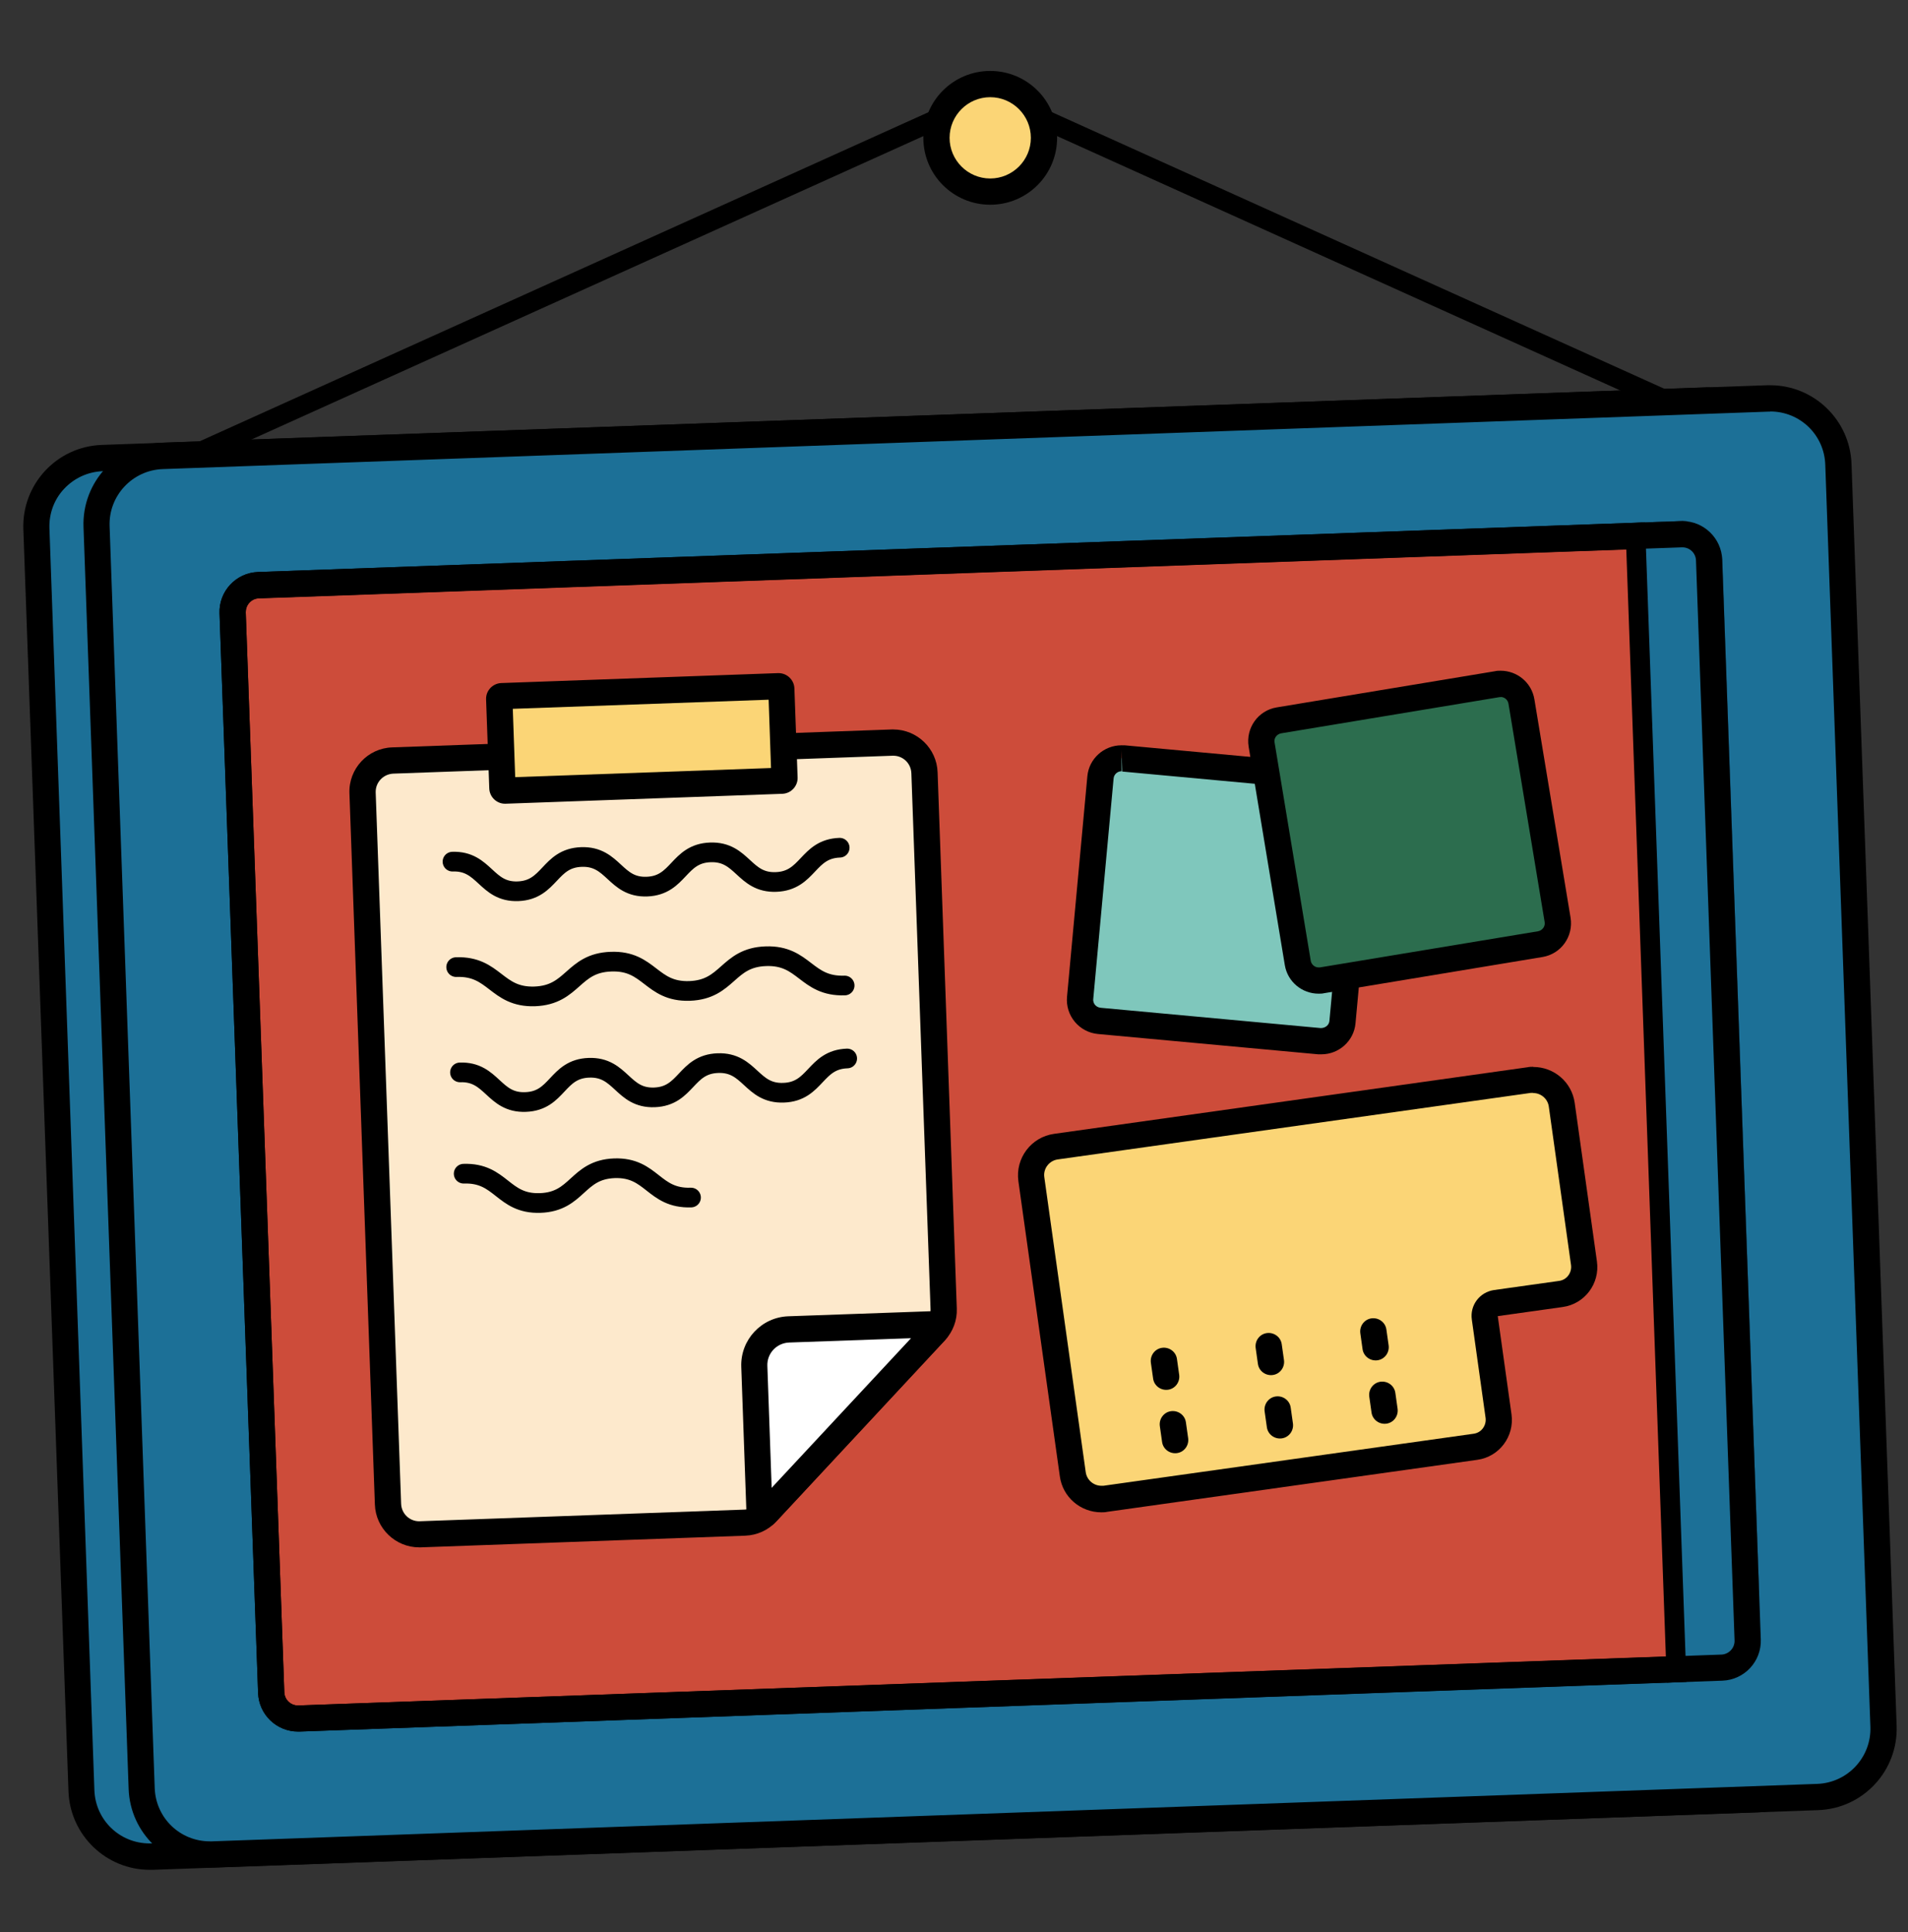 <svg xmlns="http://www.w3.org/2000/svg" fill="none" viewBox="0 0 159 161" height="161" width="159">
<rect x="0" y="0" width="159" height="161" fill="#333333" stroke="none"/>
<g clip-path="url(#clip0_3469_22002)">
<path stroke-miterlimit="10" stroke-width="1.64" stroke="black" d="M14.506 38.631L82.519 7.924L150.519 38.631"></path>
<path fill="#FBD576" d="M82.519 15.964C80.052 15.964 78.039 13.951 78.039 11.485C78.039 9.018 80.052 7.005 82.519 7.005C84.986 7.005 86.999 9.018 86.999 11.485C86.999 13.951 84.986 15.964 82.519 15.964Z"></path>
<path fill="black" d="M82.519 8.098C84.385 8.098 85.905 9.618 85.905 11.485C85.905 13.351 84.385 14.871 82.519 14.871C80.652 14.871 79.132 13.351 79.132 11.485C79.132 9.618 80.652 8.098 82.519 8.098ZM82.519 5.911C79.439 5.911 76.945 8.404 76.945 11.485C76.945 14.565 79.439 17.058 82.519 17.058C85.599 17.058 88.092 14.565 88.092 11.485C88.092 8.404 85.599 5.911 82.519 5.911Z"></path>
<path fill="#1C7097" d="M12.478 154.684C9.398 154.684 6.905 152.271 6.798 149.191L3.025 44.058C2.918 40.925 5.372 38.271 8.505 38.164L142.278 33.378H142.492C145.572 33.378 148.065 35.791 148.172 38.858L151.932 144.004C152.038 147.138 149.585 149.791 146.452 149.898L12.678 154.684H12.465H12.478Z"></path>
<path fill="black" d="M142.492 34.458C144.972 34.458 146.999 36.404 147.079 38.898L150.839 144.044C150.932 146.578 148.946 148.711 146.412 148.804L12.639 153.591H12.466C9.972 153.591 7.959 151.644 7.866 149.164L4.119 44.018C4.079 42.791 4.506 41.618 5.346 40.724C6.186 39.831 7.319 39.311 8.546 39.258L142.319 34.471H142.492M142.492 32.271C142.412 32.271 142.332 32.271 142.239 32.271L8.479 37.071C4.732 37.205 1.812 40.351 1.946 44.098L5.706 149.244C5.839 152.911 8.852 155.791 12.479 155.791C12.559 155.791 12.639 155.791 12.732 155.791L146.506 151.004C150.252 150.871 153.172 147.724 153.039 143.978L149.279 38.831C149.146 35.164 146.132 32.285 142.506 32.285L142.492 32.271Z"></path>
<path fill="#1C7097" d="M17.506 154.511C14.426 154.511 11.932 152.098 11.826 149.018L8.066 43.871C7.959 40.738 10.412 38.084 13.546 37.978L147.319 33.191H147.533C150.613 33.191 153.106 35.605 153.213 38.684L156.973 143.831C157.079 146.965 154.626 149.618 151.493 149.725L17.719 154.511H17.506Z"></path>
<path fill="black" d="M147.519 34.284C149.999 34.284 152.026 36.231 152.106 38.724L155.866 143.871C155.959 146.404 153.973 148.538 151.439 148.631L17.666 153.418H17.493C14.999 153.418 12.986 151.471 12.893 148.991L9.133 43.844C9.039 41.311 11.026 39.178 13.559 39.084L147.333 34.298H147.506M147.519 32.098C147.439 32.098 147.359 32.098 147.266 32.098L13.493 36.884C9.746 37.018 6.826 40.164 6.959 43.911L10.72 149.058C10.853 152.724 13.866 155.604 17.493 155.604C17.573 155.604 17.653 155.604 17.746 155.604L151.519 150.818C155.266 150.684 158.186 147.538 158.053 143.791L154.293 38.644C154.159 34.978 151.146 32.098 147.519 32.098Z"></path>
<path fill="#CD4C3A" d="M24.839 143.191C23.626 143.191 22.639 142.244 22.599 141.031L19.386 51.084C19.346 49.844 20.306 48.804 21.546 48.764L140.106 44.524C141.399 44.524 142.386 45.471 142.426 46.684L145.506 132.631C145.559 134.298 144.973 135.884 143.839 137.111C142.706 138.338 141.159 139.031 139.493 139.098L24.839 143.204V143.191Z"></path>
<path fill="black" d="M140.187 45.604C140.813 45.604 141.307 46.098 141.333 46.711L144.413 132.658C144.467 134.031 143.973 135.351 143.04 136.351C142.107 137.364 140.827 137.938 139.453 137.991L24.84 142.098C24.213 142.098 23.72 141.604 23.693 140.991L20.48 51.044C20.48 50.738 20.573 50.444 20.787 50.218C21 49.991 21.28 49.858 21.587 49.858L140.147 45.618H140.187M140.187 43.418C140.187 43.418 140.107 43.418 140.067 43.418L21.507 47.658C19.667 47.724 18.227 49.271 18.293 51.111L21.507 141.058C21.573 142.858 23.053 144.271 24.84 144.271C24.88 144.271 24.92 144.271 24.96 144.271L139.52 140.164C143.573 140.018 146.733 136.618 146.587 132.564L143.507 46.618C143.44 44.818 141.96 43.404 140.173 43.404L140.187 43.418Z"></path>
<path fill="#FDE9CC" d="M34.933 127.818C33.52 127.818 32.373 126.711 32.333 125.298L30.213 66.044C30.186 65.351 30.439 64.684 30.906 64.178C31.386 63.671 32.026 63.378 32.719 63.351C32.719 63.351 74.346 61.858 74.359 61.858C75.866 61.858 77.013 62.965 77.053 64.378L78.653 109.044C78.68 109.724 78.426 110.418 77.96 110.911L63.893 126.018C63.413 126.524 62.773 126.818 62.08 126.844L34.946 127.818H34.933Z"></path>
<path fill="black" d="M74.44 62.965C75.253 62.965 75.92 63.605 75.947 64.431L77.547 109.098C77.56 109.498 77.413 109.885 77.147 110.191L63.08 125.298C62.8 125.591 62.427 125.765 62.027 125.778L34.933 126.751C34.12 126.751 33.453 126.111 33.427 125.285L31.307 66.031C31.28 65.191 31.933 64.498 32.773 64.458L74.4 62.965H74.453M74.44 60.778C74.44 60.778 74.347 60.778 74.307 60.778L32.68 62.271C30.64 62.338 29.04 64.058 29.12 66.098L31.24 125.351C31.307 127.351 32.96 128.924 34.933 128.924C34.973 128.924 35.027 128.924 35.067 128.924L62.107 127.951C63.093 127.911 64.013 127.498 64.68 126.778L78.747 111.671C79.413 110.951 79.773 110.005 79.733 109.018L78.133 64.351C78.067 62.351 76.413 60.778 74.44 60.778Z"></path>
<path stroke-linejoin="round" stroke-linecap="round" stroke-width="1.64" stroke="black" d="M37.707 71.791C40.4 71.698 40.494 74.364 43.174 74.258C45.854 74.151 45.76 71.498 48.454 71.404C51.147 71.311 51.24 73.978 53.92 73.871C56.6 73.764 56.507 71.111 59.2 71.018C61.894 70.924 61.987 73.591 64.68 73.484C67.374 73.378 67.28 70.724 69.974 70.631"></path>
<path stroke-linejoin="round" stroke-linecap="round" stroke-width="1.64" stroke="black" d="M38.014 80.578C41.24 80.458 41.334 83.124 44.56 83.018C47.787 82.898 47.694 80.231 50.92 80.124C54.147 80.004 54.24 82.671 57.467 82.564C60.694 82.444 60.6 79.778 63.827 79.671C67.054 79.564 67.147 82.218 70.387 82.111"></path>
<path stroke-linejoin="round" stroke-linecap="round" stroke-width="1.64" stroke="black" d="M38.332 89.351C41.025 89.258 41.119 91.924 43.799 91.818C46.492 91.725 46.385 89.058 49.079 88.965C51.772 88.871 51.865 91.538 54.545 91.431C57.225 91.325 57.132 88.671 59.825 88.578C62.519 88.484 62.612 91.151 65.305 91.044C67.999 90.951 67.905 88.284 70.599 88.191"></path>
<path stroke-linejoin="round" stroke-linecap="round" stroke-width="1.64" stroke="black" d="M38.639 97.791C41.785 97.684 41.879 100.338 45.012 100.231C48.159 100.124 48.065 97.458 51.199 97.338C54.345 97.231 54.439 99.884 57.585 99.778"></path>
<path fill="#7FC7BC" d="M109.973 86.751L91.612 85.058C90.639 84.965 89.933 84.111 90.026 83.138L91.719 64.778C91.799 63.871 92.559 63.178 93.466 63.178C93.519 63.178 93.573 63.178 93.626 63.178L111.986 64.871C112.453 64.911 112.879 65.138 113.173 65.498C113.479 65.858 113.613 66.311 113.573 66.778L111.879 85.138C111.799 86.044 111.039 86.738 110.133 86.738C110.079 86.738 110.026 86.738 109.973 86.738V86.751Z"></path>
<path fill="black" d="M93.452 62.098L93.519 64.284L111.879 65.978C112.252 66.018 112.519 66.338 112.479 66.698L110.785 85.058C110.759 85.391 110.465 85.658 110.065 85.658L91.705 83.965C91.479 83.938 91.332 83.818 91.252 83.725C91.172 83.631 91.079 83.458 91.105 83.231L92.799 64.871C92.825 64.525 93.119 64.258 93.465 64.258V62.071M93.452 62.098C91.999 62.098 90.745 63.205 90.612 64.684L88.919 83.044C88.772 84.618 89.932 86.004 91.492 86.151L109.852 87.844C109.945 87.844 110.025 87.844 110.119 87.844C111.572 87.844 112.825 86.738 112.959 85.258L114.652 66.898C114.799 65.325 113.639 63.938 112.079 63.791L93.719 62.098C93.625 62.098 93.545 62.098 93.452 62.098Z"></path>
<path fill="#2C6D4E" d="M109.866 81.698C109 81.698 108.28 81.085 108.133 80.218L105.12 62.031C105.04 61.565 105.146 61.098 105.426 60.724C105.706 60.338 106.106 60.084 106.573 60.018L124.76 57.005C124.853 56.991 124.96 56.978 125.053 56.978C125.92 56.978 126.64 57.591 126.786 58.444L129.8 76.631C129.96 77.591 129.306 78.498 128.346 78.658L110.16 81.671C110.066 81.684 109.96 81.698 109.866 81.698Z"></path>
<path fill="black" d="M125.054 58.071C125.374 58.071 125.654 58.311 125.707 58.631L128.72 76.818C128.787 77.178 128.534 77.524 128.174 77.591L109.987 80.604C109.987 80.604 109.907 80.604 109.88 80.604C109.56 80.604 109.28 80.364 109.227 80.044L106.214 61.858C106.174 61.631 106.254 61.458 106.334 61.364C106.414 61.258 106.547 61.138 106.774 61.098L124.96 58.084C124.96 58.084 125.04 58.084 125.067 58.084M125.054 55.884C124.894 55.884 124.747 55.884 124.587 55.924L106.4 58.938C104.84 59.191 103.8 60.658 104.054 62.218L107.067 80.404C107.294 81.804 108.507 82.791 109.88 82.791C110.04 82.791 110.187 82.791 110.347 82.751L128.534 79.738C130.094 79.484 131.134 78.018 130.88 76.458L127.867 58.271C127.64 56.871 126.427 55.884 125.054 55.884Z"></path>
<path fill="#FBD576" d="M91.786 124.898C90.6 124.898 89.586 124.004 89.413 122.831L85.96 98.244C85.773 96.938 86.693 95.724 88 95.538L127.44 89.991C127.546 89.978 127.666 89.964 127.773 89.964C128.96 89.964 129.973 90.858 130.146 92.031L132 105.244C132.08 105.844 131.933 106.431 131.573 106.924C131.213 107.404 130.68 107.724 130.08 107.804L124.666 108.564C124.386 108.604 124.12 108.751 123.946 108.991C123.773 109.231 123.693 109.511 123.733 109.804L124.88 117.991C124.96 118.591 124.813 119.178 124.453 119.671C124.093 120.151 123.56 120.471 122.96 120.551L92.12 124.884C92.013 124.898 91.893 124.911 91.786 124.911V124.898Z"></path>
<path fill="black" d="M127.773 91.071C128.413 91.071 128.973 91.551 129.066 92.191L130.919 105.404C130.959 105.711 130.879 106.018 130.693 106.271C130.506 106.524 130.226 106.684 129.919 106.724L124.506 107.484C123.306 107.658 122.479 108.751 122.653 109.951L123.799 118.138C123.839 118.444 123.759 118.751 123.573 119.004C123.386 119.258 123.106 119.418 122.799 119.458L91.959 123.791C91.959 123.791 91.839 123.791 91.773 123.791C91.133 123.791 90.573 123.311 90.479 122.671L87.026 98.084C86.919 97.378 87.426 96.711 88.133 96.604L127.573 91.058C127.573 91.058 127.693 91.058 127.759 91.058M127.773 88.884C127.613 88.884 127.453 88.884 127.279 88.924L87.839 94.471C85.933 94.738 84.599 96.498 84.866 98.418L88.319 123.004C88.559 124.751 90.053 126.004 91.773 126.004C91.933 126.004 92.093 126.004 92.266 125.964L123.106 121.631C124.946 121.378 126.213 119.671 125.959 117.844L124.813 109.658L130.226 108.898C132.066 108.644 133.333 106.938 133.079 105.111L131.226 91.898C130.986 90.151 129.493 88.898 127.773 88.898V88.884Z"></path>
<path fill="black" d="M98.08 113.231C98 112.631 97.44 112.218 96.84 112.298C96.24 112.378 95.826 112.938 95.906 113.538L96.093 114.858C96.173 115.458 96.733 115.871 97.333 115.791C97.933 115.711 98.346 115.151 98.266 114.551L98.08 113.231ZM98.826 118.511C98.746 117.911 98.186 117.498 97.586 117.578C96.986 117.658 96.573 118.218 96.653 118.818L96.84 120.138C96.92 120.738 97.48 121.151 98.08 121.071C98.68 120.991 99.093 120.431 99.013 119.831L98.826 118.511Z"></path>
<path fill="black" d="M106.812 112.004C106.732 111.404 106.172 110.991 105.572 111.071C104.972 111.151 104.559 111.711 104.639 112.311L104.825 113.631C104.905 114.231 105.465 114.644 106.065 114.564C106.665 114.484 107.079 113.924 106.999 113.324L106.812 112.004ZM107.559 117.284C107.479 116.684 106.919 116.271 106.319 116.351C105.719 116.431 105.305 116.991 105.385 117.591L105.572 118.911C105.652 119.511 106.212 119.924 106.812 119.844C107.412 119.764 107.825 119.204 107.745 118.604L107.559 117.284Z"></path>
<path fill="black" d="M115.533 110.778C115.453 110.178 114.893 109.764 114.293 109.844C113.693 109.924 113.28 110.484 113.36 111.084L113.546 112.404C113.626 113.004 114.186 113.418 114.786 113.338C115.386 113.258 115.8 112.698 115.72 112.098L115.533 110.778ZM116.28 116.058C116.2 115.458 115.64 115.044 115.04 115.124C114.44 115.204 114.026 115.764 114.106 116.364L114.293 117.684C114.373 118.284 114.933 118.698 115.533 118.618C116.133 118.538 116.546 117.978 116.466 117.378L116.28 116.058Z"></path>
<path fill="white" d="M63.612 126.191C63.532 126.191 63.305 126.138 63.292 125.884L62.865 113.844C62.838 113.044 63.118 112.298 63.665 111.711C64.212 111.124 64.945 110.791 65.732 110.764L77.772 110.338C77.958 110.338 78.025 110.444 78.065 110.524C78.105 110.604 78.118 110.738 78.012 110.858L63.838 126.084C63.772 126.151 63.705 126.191 63.625 126.191H63.612Z"></path>
<path fill="black" d="M75.919 111.498L64.305 123.964L63.946 113.804C63.906 112.764 64.719 111.898 65.759 111.858L75.919 111.498ZM77.785 109.244C77.785 109.244 77.746 109.244 77.732 109.244L65.692 109.671C63.452 109.751 61.692 111.631 61.772 113.884L62.199 125.924C62.225 126.751 62.906 127.284 63.612 127.284C63.972 127.284 64.346 127.151 64.626 126.831L78.799 111.604C79.639 110.698 78.986 109.244 77.772 109.244H77.785Z"></path>
<path fill="#1C7097" d="M143.402 43.306L136.859 43.54L140.317 140.145L146.86 139.91L143.402 43.306Z"></path>
<path fill="black" d="M140.2 45.604C140.813 45.604 141.32 46.084 141.333 46.711L144.547 136.671C144.573 137.298 144.08 137.831 143.453 137.858L24.827 142.098C24.213 142.098 23.707 141.618 23.693 140.991L20.48 51.031C20.453 50.404 20.947 49.871 21.573 49.844L140.16 45.604H140.2ZM140.2 43.418C140.2 43.418 140.12 43.418 140.08 43.418L21.493 47.658C19.653 47.724 18.227 49.271 18.293 51.098L21.507 141.058C21.573 142.858 23.04 144.271 24.827 144.271C24.867 144.271 24.907 144.271 24.947 144.271L143.533 140.031C145.373 139.964 146.8 138.418 146.733 136.591L143.52 46.631C143.453 44.831 141.973 43.418 140.2 43.418Z"></path>
<path stroke-miterlimit="10" stroke-width="1.64" stroke="black" d="M136.266 43.565L139.719 140.164"></path>
<path fill="#FBD576" d="M42.093 65.871C41.973 65.871 41.88 65.778 41.866 65.658L41.6 58.231C41.6 58.111 41.693 58.005 41.813 58.005L64.88 57.178C65 57.178 65.106 57.271 65.106 57.391L65.373 64.818C65.373 64.938 65.28 65.044 65.16 65.044L42.093 65.871Z" clip-rule="evenodd" fill-rule="evenodd"></path>
<path fill="black" d="M64.053 58.298L64.253 63.991L42.933 64.751L42.733 59.058L64.053 58.298ZM64.893 56.084C64.893 56.084 64.867 56.084 64.84 56.084L41.773 56.911C41.053 56.938 40.48 57.551 40.507 58.271L40.773 65.698C40.8 66.404 41.387 66.965 42.08 66.965C42.093 66.965 42.107 66.965 42.133 66.965L65.2 66.138C65.92 66.111 66.493 65.498 66.467 64.778L66.2 57.351C66.173 56.645 65.587 56.084 64.88 56.084H64.893Z"></path>
</g>
<defs>
<clipPath id="clip0_3469_22002">
<rect transform="translate(0 0.844)" fill="white" height="160" width="160"></rect>
</clipPath>
</defs>
</svg>
